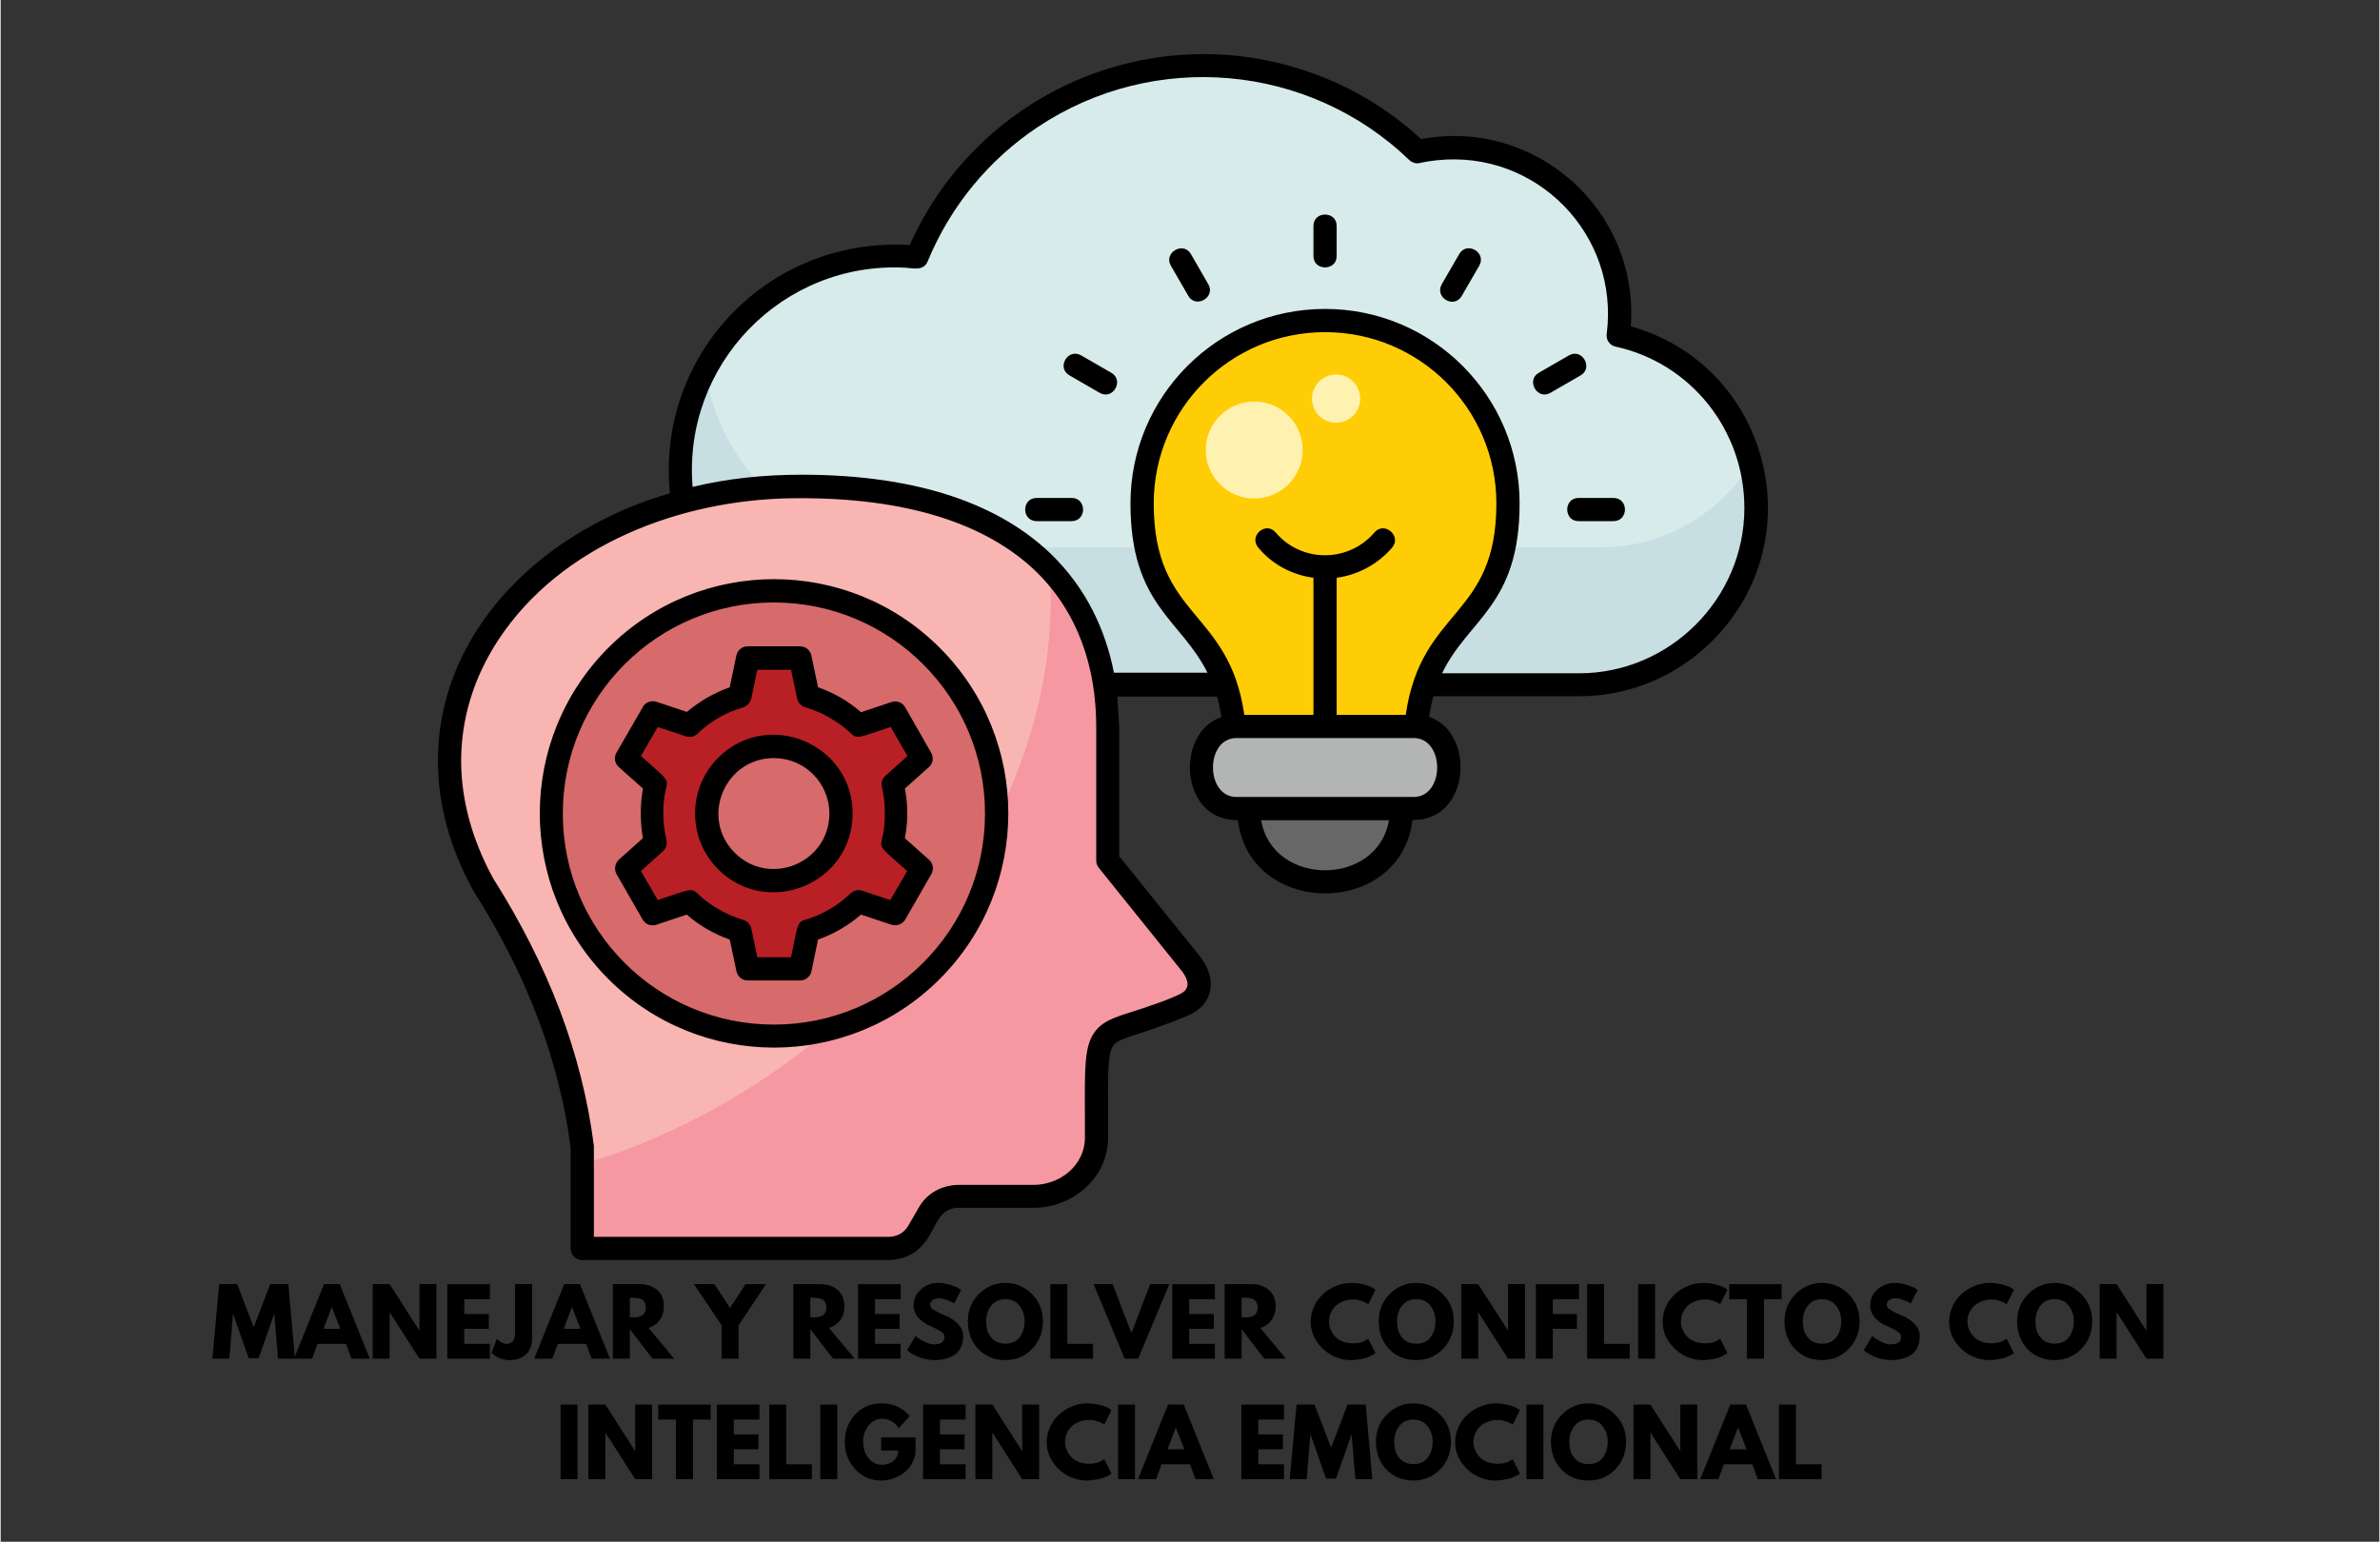 <svg xmlns="http://www.w3.org/2000/svg" xmlns:xlink="http://www.w3.org/1999/xlink" width="284" zoomAndPan="magnify" viewBox="0 0 212.88 138" height="184" preserveAspectRatio="xMidYMid meet" version="1.0"><rect x="0" y="0" width="212.88" height="138" fill="#333333" stroke="none"/><defs><g/><clipPath id="1333b60c91"><path d="M 39 4 L 159 4 L 159 112.809 L 39 112.809 Z M 39 4 " clip-rule="nonzero"/></clipPath></defs><path fill="#c7dee3" d="M 107.637 5.875 C 115.07 5.875 121.828 8.809 126.793 13.566 C 127.832 13.332 128.922 13.203 130.016 13.203 C 138.227 13.203 144.879 19.855 144.879 28.066 C 144.879 28.719 144.828 29.367 144.75 29.992 C 151.816 31.551 157.094 37.785 157.094 45.453 C 157.094 54.082 150 61.281 141.266 61.281 C 117.254 61.281 103.375 61.281 80.012 61.281 C 79.543 61.281 79.078 61.254 78.637 61.227 C 78.766 61.852 78.844 62.5 78.844 63.152 C 78.844 68.48 74.527 72.793 69.203 72.793 C 63.875 72.793 59.559 68.48 59.559 63.152 C 59.559 59.227 61.898 55.848 65.25 54.367 C 62.469 51.039 60.809 46.754 60.809 42.102 C 60.809 31.496 69.41 22.922 79.988 22.922 C 80.664 22.922 81.34 22.949 81.988 23.027 C 86.172 12.969 96.074 5.875 107.637 5.875 Z M 107.637 5.875 " fill-opacity="1" fill-rule="evenodd"/><path fill="#d7ebeb" d="M 107.637 5.875 C 115.07 5.875 121.828 8.809 126.793 13.566 C 127.832 13.332 128.922 13.203 130.016 13.203 C 138.227 13.203 144.879 19.855 144.879 28.066 C 144.879 28.719 144.828 29.367 144.75 29.992 C 150.57 31.289 155.172 35.734 156.625 41.531 C 153.82 45.973 148.883 48.988 143.215 48.988 C 119.203 48.988 105.324 48.988 81.961 48.988 C 72.035 48.988 64.496 42.492 63.016 33.137 C 66.238 27.055 72.633 22.871 80.012 22.871 C 80.688 22.871 81.363 22.895 82.012 22.973 C 86.172 12.969 96.074 5.875 107.637 5.875 Z M 107.637 5.875 " fill-opacity="1" fill-rule="evenodd"/><path fill="#f598a2" d="M 70.812 43.582 C 48.695 43.867 33.414 61.438 43.188 79.16 C 48.074 86.852 51.035 94.699 52.051 102.703 L 52.051 111.75 L 79.414 111.75 C 80.586 111.75 81.547 111.203 82.09 110.242 L 83.055 108.578 C 83.598 107.617 84.586 107.07 85.73 107.07 L 92.41 107.07 C 95.5 107.07 98.047 104.707 98.047 101.82 C 98.047 90.18 97.477 93.48 105.742 89.973 C 107.402 89.27 107.691 87.734 106.391 86.125 L 99.035 76.977 L 99.035 65.047 C 99.062 54.707 92.953 43.27 70.812 43.582 Z M 70.812 43.582 " fill-opacity="1" fill-rule="evenodd"/><path fill="#f9b5b2" d="M 70.812 43.582 C 48.695 43.867 33.414 61.438 43.188 79.16 C 48.074 86.852 51.035 94.699 52.051 102.703 L 52.051 104.211 C 75.438 97.301 93.969 75.289 93.969 53.82 C 93.969 52.836 93.918 51.871 93.84 50.91 C 89.629 46.469 82.43 43.402 70.812 43.582 Z M 70.812 43.582 " fill-opacity="1" fill-rule="evenodd"/><path fill="#d76a6a" d="M 69.203 52.887 C 58.207 52.887 49.293 61.801 49.293 72.793 C 49.293 83.785 58.207 92.727 69.203 92.727 C 80.195 92.727 89.133 83.812 89.133 72.793 C 89.133 61.801 80.219 52.887 69.203 52.887 Z M 69.203 52.887 " fill-opacity="1" fill-rule="evenodd"/><path fill="#b92025" d="M 66.137 62.32 C 64.418 62.812 62.887 63.723 61.641 64.918 L 58.312 63.828 L 55.973 67.883 L 58.574 70.195 C 58.156 71.91 58.156 73.703 58.574 75.391 L 55.973 77.703 L 58.312 81.758 L 61.641 80.668 C 62.887 81.863 64.418 82.773 66.137 83.266 L 66.836 86.672 C 68.395 86.672 69.957 86.672 71.516 86.672 L 72.215 83.266 C 73.93 82.773 75.465 81.863 76.711 80.668 L 80.039 81.758 L 82.379 77.703 L 79.777 75.391 C 80.195 73.703 80.195 71.91 79.777 70.195 L 82.379 67.883 L 80.039 63.828 L 76.711 64.918 C 75.465 63.723 73.93 62.812 72.215 62.32 L 71.516 58.891 C 69.957 58.891 68.395 58.891 66.836 58.891 Z M 69.203 66.816 C 65.875 66.816 63.199 69.492 63.199 72.82 C 63.199 76.145 65.875 78.82 69.203 78.82 C 72.527 78.82 75.203 76.121 75.203 72.82 C 75.203 69.52 72.527 66.816 69.203 66.816 Z M 69.203 66.816 " fill-opacity="1" fill-rule="evenodd"/><path fill="#ffcd05" d="M 118.527 28.691 C 109.484 28.691 102.156 36.02 102.156 45.062 C 102.156 57.02 110.496 54.652 110.496 67.516 L 126.559 67.516 C 126.559 54.551 134.898 56.992 134.898 45.062 C 134.898 36.02 127.57 28.691 118.527 28.691 Z M 118.527 28.691 " fill-opacity="1" fill-rule="evenodd"/><path fill="#b3b4b4" d="M 126.453 65.023 L 110.602 65.023 C 106.418 65.023 106.418 72.379 110.602 72.379 L 126.453 72.379 C 130.637 72.379 130.637 65.023 126.453 65.023 Z M 126.453 65.023 " fill-opacity="1" fill-rule="evenodd"/><path fill="#666766" d="M 111.668 72.379 C 111.742 81.109 125.285 81.109 125.363 72.379 Z M 111.668 72.379 " fill-opacity="1" fill-rule="evenodd"/><path fill="#fff2b0" d="M 112.188 35.941 C 109.797 35.941 107.848 37.891 107.848 40.281 C 107.848 42.672 109.797 44.621 112.188 44.621 C 114.578 44.621 116.527 42.672 116.527 40.281 C 116.527 37.863 114.578 35.941 112.188 35.941 Z M 112.188 35.941 " fill-opacity="1" fill-rule="evenodd"/><path fill="#fff2b0" d="M 119.516 33.523 C 118.32 33.523 117.359 34.488 117.359 35.684 C 117.359 36.879 118.32 37.84 119.516 37.84 C 120.711 37.84 121.672 36.879 121.672 35.684 C 121.672 34.488 120.711 33.523 119.516 33.523 Z M 119.516 33.523 " fill-opacity="1" fill-rule="evenodd"/><g clip-path="url(#1333b60c91)"><path fill="#000000" d="M 122.945 47.664 C 123.828 46.621 125.414 47.973 124.531 49.016 C 123.258 50.496 121.488 51.457 119.566 51.715 L 119.566 63.984 L 125.75 63.984 C 127.129 54.367 133.859 55.383 133.859 45.062 C 133.859 36.59 127 29.73 118.527 29.73 C 110.055 29.73 103.195 36.59 103.195 45.062 C 103.195 55.406 109.926 54.445 111.301 63.984 L 117.488 63.984 L 117.488 51.715 C 115.562 51.457 113.797 50.52 112.551 49.016 C 111.668 47.973 113.227 46.621 114.109 47.664 C 116.422 50.391 120.633 50.367 122.945 47.664 Z M 112.809 73.418 C 113.824 79.395 123.23 79.395 124.246 73.418 Z M 126.348 73.418 C 125.285 82.148 111.797 82.148 110.73 73.418 C 108.625 73.418 107.324 72.246 106.727 70.531 C 105.922 68.168 106.754 65.023 109.25 64.191 C 109.145 63.516 109.016 62.891 108.859 62.348 L 99.945 62.348 L 100.102 65.074 L 100.102 76.641 L 107.25 85.5 C 108.91 87.555 108.625 89.918 106.184 90.934 C 104.391 91.688 103.012 92.129 101.945 92.492 C 100.594 92.934 99.84 93.168 99.555 93.609 C 99.086 94.312 99.086 95.973 99.113 99.742 C 99.113 100.938 99.113 101.355 99.113 101.82 C 99.113 105.383 95.996 108.109 92.434 108.109 L 85.758 108.109 C 83.363 108.109 83.859 110.941 81.492 112.27 C 80.871 112.605 80.168 112.789 79.414 112.789 L 52.051 112.789 C 51.477 112.789 51.008 112.32 51.008 111.75 L 51.008 102.73 C 50.516 98.859 49.527 94.988 48.098 91.191 C 46.645 87.348 44.719 83.527 42.305 79.73 L 42.277 79.68 C 40.172 75.859 39.184 72.039 39.133 68.402 C 39.004 59.176 44.797 51.508 52.855 47.066 C 55.012 45.871 57.375 44.883 59.898 44.152 C 58.648 31.758 68.684 21.18 81.363 21.934 C 87.652 7.824 103.973 1.145 118.344 6.914 C 121.621 8.211 124.582 10.109 127.129 12.449 C 137.289 10.551 146.621 18.711 145.891 29.211 C 158.238 32.668 162.344 48.207 153.195 57.355 C 150.156 60.398 145.945 62.32 141.293 62.32 L 128.219 62.32 C 128.066 62.891 127.934 63.516 127.832 64.164 C 132.016 65.566 131.52 73.391 126.48 73.391 L 126.348 73.391 Z M 126.453 66.062 L 110.602 66.062 C 107.793 66.062 107.793 71.336 110.602 71.336 L 126.453 71.336 C 129.262 71.336 129.262 66.062 126.453 66.062 Z M 108.027 60.266 C 105.664 55.434 101.113 54.211 101.113 45.062 C 101.113 35.449 108.91 27.652 118.527 27.652 C 128.145 27.652 135.938 35.449 135.938 45.062 C 135.938 54.211 131.34 55.383 129 60.266 L 141.266 60.266 C 149.402 60.266 156.055 53.562 156.055 45.48 C 156.055 38.461 151.219 32.484 144.543 31.031 C 144.02 30.926 143.656 30.434 143.734 29.887 C 144.879 20.973 137.422 13.383 128.508 14.348 C 128.012 14.398 127.52 14.477 127.051 14.578 C 126.715 14.684 126.348 14.578 126.062 14.32 C 117.07 5.664 103.195 4.445 92.797 11.383 C 88.434 14.293 85.004 18.453 82.977 23.363 C 82.613 24.273 81.727 24.012 80.949 23.961 C 69.98 23.391 61.016 32.617 61.926 43.582 C 65.07 42.828 68.293 42.492 71.672 42.492 C 82.559 42.492 89.602 45.375 93.969 49.559 C 97.141 52.625 98.879 56.367 99.633 60.215 L 108.027 60.215 Z M 92.723 46.648 C 91.344 46.648 91.344 44.57 92.723 44.57 L 95.84 44.57 C 97.215 44.57 97.215 46.648 95.84 46.648 Z M 144.332 44.57 C 145.711 44.57 145.711 46.648 144.332 46.648 L 141.215 46.648 C 139.863 46.648 139.863 44.57 141.215 44.57 Z M 140.355 31.809 C 141.527 31.133 142.566 32.926 141.398 33.602 L 138.695 35.164 C 137.523 35.84 136.484 34.043 137.656 33.367 Z M 130.535 22.738 C 131.211 21.57 133.004 22.586 132.328 23.781 L 130.766 26.48 C 130.09 27.676 128.297 26.637 128.973 25.441 Z M 117.488 20.219 C 117.488 18.867 119.566 18.867 119.566 20.219 L 119.566 22.922 C 119.566 24.273 117.488 24.273 117.488 22.922 Z M 104.727 23.781 C 104.051 22.609 105.844 21.57 106.52 22.738 L 108.078 25.441 C 108.754 26.613 106.961 27.652 106.285 26.48 Z M 95.656 33.602 C 94.461 32.926 95.5 31.133 96.695 31.809 L 99.398 33.367 C 100.57 34.043 99.555 35.84 98.359 35.164 Z M 66.395 63.332 C 64.887 63.773 63.484 64.582 62.367 65.672 C 62.082 65.934 61.691 66.035 61.328 65.906 L 58.805 65.074 L 57.301 67.672 C 60.809 70.793 59.301 69.102 59.301 72.82 C 59.301 73.598 59.402 74.402 59.586 75.184 C 59.664 75.574 59.535 75.965 59.273 76.199 L 57.301 77.965 L 58.805 80.562 C 63.277 79.082 61.043 79.523 64.266 81.395 C 64.938 81.785 65.668 82.098 66.445 82.332 C 66.812 82.434 67.098 82.746 67.176 83.109 L 67.719 85.684 L 70.734 85.684 C 71.695 81.082 70.969 83.238 74.164 81.395 C 74.867 81.004 75.492 80.512 76.062 79.965 C 76.348 79.707 76.738 79.602 77.102 79.73 L 79.621 80.562 L 81.129 77.965 C 77.621 74.848 79.129 76.562 79.129 72.82 C 79.129 72.012 79.051 71.234 78.867 70.453 C 78.766 70.062 78.895 69.699 79.18 69.441 L 81.156 67.672 L 79.648 65.074 C 75.18 66.555 77.414 66.09 74.191 64.242 C 73.516 63.852 72.789 63.543 72.008 63.309 C 71.645 63.203 71.359 62.891 71.281 62.527 L 70.734 59.953 L 67.719 59.953 L 67.176 62.527 C 67.07 62.945 66.758 63.23 66.395 63.332 Z M 63.223 62.449 C 63.875 62.086 64.551 61.773 65.25 61.516 L 65.824 58.758 C 65.902 58.238 66.316 57.852 66.863 57.852 L 71.539 57.852 C 72.035 57.852 72.449 58.188 72.555 58.68 L 73.152 61.516 C 74.555 62.008 75.879 62.762 76.996 63.75 L 79.727 62.84 C 80.195 62.684 80.688 62.867 80.949 63.309 L 83.234 67.309 C 83.52 67.727 83.469 68.324 83.078 68.66 L 80.922 70.582 C 81.207 72.066 81.207 73.547 80.922 75.027 L 83.078 76.949 C 83.441 77.262 83.547 77.809 83.285 78.25 L 81 82.227 C 80.766 82.695 80.246 82.93 79.727 82.773 L 76.996 81.863 C 75.855 82.852 74.555 83.605 73.152 84.098 L 72.578 86.852 C 72.504 87.371 72.086 87.762 71.539 87.762 L 66.863 87.762 C 66.367 87.762 65.953 87.426 65.848 86.93 L 65.25 84.098 C 63.848 83.605 62.523 82.852 61.406 81.863 L 58.676 82.773 C 58.207 82.93 57.715 82.746 57.453 82.305 L 55.168 78.328 C 54.883 77.914 54.934 77.316 55.324 76.949 L 57.48 75.027 C 57.223 73.574 57.223 72.039 57.48 70.582 L 55.324 68.66 C 54.961 68.348 54.855 67.805 55.117 67.363 L 57.43 63.359 C 57.637 62.891 58.184 62.656 58.676 62.812 L 61.406 63.723 C 61.977 63.254 62.574 62.84 63.223 62.449 Z M 69.203 67.855 C 64.785 67.855 62.574 73.207 65.691 76.328 C 68.812 79.445 74.164 77.238 74.164 72.82 C 74.164 70.062 71.93 67.855 69.203 67.855 Z M 64.211 67.828 C 68.629 63.41 76.246 66.555 76.246 72.82 C 76.246 79.082 68.656 82.227 64.211 77.809 C 61.457 75.055 61.457 70.582 64.211 67.828 Z M 69.203 53.926 C 58.781 53.926 50.309 62.371 50.309 72.82 C 50.309 83.266 58.754 91.711 69.203 91.711 C 79.621 91.711 88.094 83.266 88.094 72.82 C 88.094 62.371 79.621 53.926 69.203 53.926 Z M 54.387 57.98 C 62.574 49.793 75.855 49.793 84.039 57.98 C 92.227 66.164 92.227 79.445 84.039 87.633 C 75.855 95.816 62.574 95.816 54.387 87.633 C 46.203 79.445 46.203 66.164 54.387 57.98 Z M 70.84 44.598 C 60.809 44.727 50.125 48.781 44.539 57.277 C 42.355 60.605 41.16 64.371 41.211 68.375 C 41.266 71.676 42.172 75.133 44.07 78.613 C 46.539 82.512 48.539 86.461 50.047 90.438 C 51.555 94.441 52.57 98.469 53.09 102.574 C 53.09 102.629 53.09 102.652 53.09 102.703 L 53.09 110.711 L 79.414 110.711 C 80.168 110.711 80.816 110.398 81.207 109.746 L 82.168 108.086 C 82.898 106.785 84.273 106.059 85.758 106.059 L 92.434 106.059 C 94.879 106.059 97.035 104.238 97.035 101.848 L 97.035 99.77 C 97.008 95.586 97.008 93.738 97.812 92.52 C 98.516 91.453 99.504 91.113 101.324 90.543 C 101.582 90.465 105.246 89.297 105.871 88.777 C 106.547 88.23 106.105 87.398 105.637 86.828 L 98.281 77.68 C 98.125 77.496 98.047 77.262 98.047 77.027 L 98.047 65.047 C 98.047 59.902 96.516 54.859 92.566 51.066 C 88.277 46.988 81.262 44.465 70.84 44.598 Z M 70.84 44.598 " fill-opacity="1" fill-rule="nonzero"/></g><g fill="#000000" fill-opacity="1"><g transform="translate(18.822, 121.615)"><g><path d="M 6 0 L 5.672 -3.953 L 5.641 -3.953 L 4.266 -0.047 L 3.375 -0.047 L 2 -3.953 L 1.969 -3.953 L 1.641 0 L 0.125 0 L 0.734 -6.672 L 2.344 -6.672 L 3.828 -2.812 L 5.297 -6.672 L 6.922 -6.672 L 7.516 0 Z M 6 0 "/></g></g></g><g fill="#000000" fill-opacity="1"><g transform="translate(26.471, 121.615)"><g><path d="M 3.875 -6.672 L 6.562 0 L 4.922 0 L 4.438 -1.328 L 1.891 -1.328 L 1.406 0 L -0.219 0 L 2.469 -6.672 Z M 3.922 -2.672 L 3.172 -4.609 L 3.156 -4.609 L 2.422 -2.672 Z M 3.922 -2.672 "/></g></g></g><g fill="#000000" fill-opacity="1"><g transform="translate(32.809, 121.615)"><g><path d="M 2 -4.141 L 2 0 L 0.484 0 L 0.484 -6.672 L 2 -6.672 L 4.656 -2.531 L 4.672 -2.531 L 4.672 -6.672 L 6.188 -6.672 L 6.188 0 L 4.672 0 L 2.016 -4.141 Z M 2 -4.141 "/></g></g></g><g fill="#000000" fill-opacity="1"><g transform="translate(39.487, 121.615)"><g><path d="M 4.297 -6.672 L 4.297 -5.328 L 2 -5.328 L 2 -4 L 4.203 -4 L 4.203 -2.672 L 2 -2.672 L 2 -1.328 L 4.297 -1.328 L 4.297 0 L 0.484 0 L 0.484 -6.672 Z M 4.297 -6.672 "/></g></g></g><g fill="#000000" fill-opacity="1"><g transform="translate(44.176, 121.615)"><g><path d="M 3.391 -6.672 L 3.391 -1.875 C 3.391 -1.227 3.207 -0.734 2.844 -0.391 C 2.488 -0.047 1.977 0.125 1.312 0.125 C 1.133 0.125 0.957 0.098 0.781 0.047 C 0.613 0.004 0.469 -0.039 0.344 -0.094 C 0.227 -0.156 0.125 -0.219 0.031 -0.281 C -0.062 -0.352 -0.129 -0.41 -0.172 -0.453 L -0.25 -0.516 L 0.234 -1.781 C 0.547 -1.477 0.832 -1.328 1.094 -1.328 C 1.332 -1.328 1.52 -1.406 1.656 -1.562 C 1.789 -1.719 1.859 -1.953 1.859 -2.266 L 1.859 -6.672 Z M 3.391 -6.672 "/></g></g></g><g fill="#000000" fill-opacity="1"><g transform="translate(47.968, 121.615)"><g><path d="M 3.875 -6.672 L 6.562 0 L 4.922 0 L 4.438 -1.328 L 1.891 -1.328 L 1.406 0 L -0.219 0 L 2.469 -6.672 Z M 3.922 -2.672 L 3.172 -4.609 L 3.156 -4.609 L 2.422 -2.672 Z M 3.922 -2.672 "/></g></g></g><g fill="#000000" fill-opacity="1"><g transform="translate(54.307, 121.615)"><g><path d="M 0.484 -6.672 L 2.875 -6.672 C 3.508 -6.672 4.031 -6.5 4.438 -6.156 C 4.844 -5.812 5.047 -5.32 5.047 -4.688 C 5.047 -4.195 4.922 -3.785 4.672 -3.453 C 4.43 -3.117 4.098 -2.883 3.672 -2.75 L 5.969 0 L 4.031 0 L 2 -2.641 L 2 0 L 0.484 0 Z M 2 -3.703 L 2.188 -3.703 C 2.32 -3.703 2.438 -3.703 2.531 -3.703 C 2.633 -3.711 2.742 -3.734 2.859 -3.766 C 2.984 -3.805 3.082 -3.852 3.156 -3.906 C 3.238 -3.969 3.305 -4.055 3.359 -4.172 C 3.41 -4.285 3.438 -4.422 3.438 -4.578 C 3.438 -4.742 3.41 -4.879 3.359 -4.984 C 3.305 -5.098 3.238 -5.188 3.156 -5.25 C 3.082 -5.312 2.984 -5.359 2.859 -5.391 C 2.742 -5.422 2.633 -5.438 2.531 -5.438 C 2.438 -5.445 2.32 -5.453 2.188 -5.453 L 2 -5.453 Z M 2 -3.703 "/></g></g></g><g fill="#000000" fill-opacity="1"><g transform="translate(60.096, 121.615)"><g/></g></g><g fill="#000000" fill-opacity="1"><g transform="translate(62.303, 121.615)"><g><path d="M -0.25 -6.672 L 1.578 -6.672 L 2.969 -4.531 L 4.359 -6.672 L 6.188 -6.672 L 3.734 -2.984 L 3.734 0 L 2.219 0 L 2.219 -2.984 Z M -0.25 -6.672 "/></g></g></g><g fill="#000000" fill-opacity="1"><g transform="translate(68.253, 121.615)"><g/></g></g><g fill="#000000" fill-opacity="1"><g transform="translate(70.46, 121.615)"><g><path d="M 0.484 -6.672 L 2.875 -6.672 C 3.508 -6.672 4.031 -6.5 4.438 -6.156 C 4.844 -5.812 5.047 -5.32 5.047 -4.688 C 5.047 -4.195 4.922 -3.785 4.672 -3.453 C 4.43 -3.117 4.098 -2.883 3.672 -2.75 L 5.969 0 L 4.031 0 L 2 -2.641 L 2 0 L 0.484 0 Z M 2 -3.703 L 2.188 -3.703 C 2.32 -3.703 2.438 -3.703 2.531 -3.703 C 2.633 -3.711 2.742 -3.734 2.859 -3.766 C 2.984 -3.805 3.082 -3.852 3.156 -3.906 C 3.238 -3.969 3.305 -4.055 3.359 -4.172 C 3.41 -4.285 3.438 -4.422 3.438 -4.578 C 3.438 -4.742 3.41 -4.879 3.359 -4.984 C 3.305 -5.098 3.238 -5.188 3.156 -5.25 C 3.082 -5.312 2.984 -5.359 2.859 -5.391 C 2.742 -5.422 2.633 -5.438 2.531 -5.438 C 2.438 -5.445 2.32 -5.453 2.188 -5.453 L 2 -5.453 Z M 2 -3.703 "/></g></g></g><g fill="#000000" fill-opacity="1"><g transform="translate(76.249, 121.615)"><g><path d="M 4.297 -6.672 L 4.297 -5.328 L 2 -5.328 L 2 -4 L 4.203 -4 L 4.203 -2.672 L 2 -2.672 L 2 -1.328 L 4.297 -1.328 L 4.297 0 L 0.484 0 L 0.484 -6.672 Z M 4.297 -6.672 "/></g></g></g><g fill="#000000" fill-opacity="1"><g transform="translate(80.938, 121.615)"><g><path d="M 2.938 -6.781 C 3.301 -6.781 3.656 -6.727 4 -6.625 C 4.344 -6.52 4.598 -6.414 4.766 -6.312 L 5.016 -6.156 L 4.391 -4.938 C 4.348 -4.977 4.281 -5.02 4.188 -5.062 C 4.102 -5.113 3.941 -5.18 3.703 -5.266 C 3.473 -5.359 3.254 -5.406 3.047 -5.406 C 2.797 -5.406 2.598 -5.348 2.453 -5.234 C 2.316 -5.129 2.25 -4.988 2.25 -4.812 C 2.25 -4.719 2.281 -4.629 2.344 -4.547 C 2.414 -4.473 2.531 -4.391 2.688 -4.297 C 2.844 -4.211 2.977 -4.141 3.094 -4.078 C 3.207 -4.023 3.391 -3.945 3.641 -3.844 C 4.078 -3.664 4.445 -3.414 4.75 -3.094 C 5.051 -2.781 5.203 -2.426 5.203 -2.031 C 5.203 -1.645 5.133 -1.305 5 -1.016 C 4.863 -0.734 4.676 -0.508 4.438 -0.344 C 4.195 -0.188 3.93 -0.07 3.641 0 C 3.348 0.082 3.031 0.125 2.688 0.125 C 2.395 0.125 2.109 0.094 1.828 0.031 C 1.547 -0.031 1.312 -0.102 1.125 -0.188 C 0.938 -0.281 0.766 -0.367 0.609 -0.453 C 0.461 -0.535 0.359 -0.609 0.297 -0.672 L 0.188 -0.766 L 0.938 -2.031 C 1.008 -1.977 1.098 -1.91 1.203 -1.828 C 1.316 -1.742 1.52 -1.629 1.812 -1.484 C 2.102 -1.348 2.359 -1.281 2.578 -1.281 C 3.211 -1.281 3.531 -1.5 3.531 -1.938 C 3.531 -2.031 3.508 -2.113 3.469 -2.188 C 3.426 -2.27 3.344 -2.348 3.219 -2.422 C 3.102 -2.504 3 -2.566 2.906 -2.609 C 2.82 -2.66 2.68 -2.734 2.484 -2.828 C 2.285 -2.922 2.133 -2.988 2.031 -3.031 C 1.633 -3.238 1.32 -3.488 1.094 -3.781 C 0.875 -4.082 0.766 -4.406 0.766 -4.75 C 0.766 -5.344 0.984 -5.828 1.422 -6.203 C 1.867 -6.586 2.375 -6.781 2.938 -6.781 Z M 2.938 -6.781 "/></g></g></g><g fill="#000000" fill-opacity="1"><g transform="translate(86.371, 121.615)"><g><path d="M 0.188 -3.344 C 0.188 -4.301 0.516 -5.113 1.172 -5.781 C 1.828 -6.445 2.617 -6.781 3.547 -6.781 C 4.473 -6.781 5.266 -6.445 5.922 -5.781 C 6.578 -5.125 6.906 -4.312 6.906 -3.344 C 6.906 -2.363 6.582 -1.539 5.938 -0.875 C 5.289 -0.207 4.492 0.125 3.547 0.125 C 2.566 0.125 1.758 -0.203 1.125 -0.859 C 0.5 -1.523 0.188 -2.352 0.188 -3.344 Z M 1.828 -3.344 C 1.828 -2.988 1.879 -2.664 1.984 -2.375 C 2.098 -2.094 2.285 -1.848 2.547 -1.641 C 2.816 -1.441 3.148 -1.344 3.547 -1.344 C 4.109 -1.344 4.535 -1.535 4.828 -1.922 C 5.117 -2.316 5.266 -2.789 5.266 -3.344 C 5.266 -3.883 5.113 -4.348 4.812 -4.734 C 4.52 -5.129 4.098 -5.328 3.547 -5.328 C 2.992 -5.328 2.566 -5.129 2.266 -4.734 C 1.973 -4.348 1.828 -3.883 1.828 -3.344 Z M 1.828 -3.344 "/></g></g></g><g fill="#000000" fill-opacity="1"><g transform="translate(93.462, 121.615)"><g><path d="M 2 -6.672 L 2 -1.328 L 4.297 -1.328 L 4.297 0 L 0.484 0 L 0.484 -6.672 Z M 2 -6.672 "/></g></g></g><g fill="#000000" fill-opacity="1"><g transform="translate(98.03, 121.615)"><g><path d="M 2.562 0 L -0.219 -6.672 L 1.484 -6.672 L 3.172 -2.281 L 4.844 -6.672 L 6.562 -6.672 L 3.766 0 Z M 2.562 0 "/></g></g></g><g fill="#000000" fill-opacity="1"><g transform="translate(104.368, 121.615)"><g><path d="M 4.297 -6.672 L 4.297 -5.328 L 2 -5.328 L 2 -4 L 4.203 -4 L 4.203 -2.672 L 2 -2.672 L 2 -1.328 L 4.297 -1.328 L 4.297 0 L 0.484 0 L 0.484 -6.672 Z M 4.297 -6.672 "/></g></g></g><g fill="#000000" fill-opacity="1"><g transform="translate(109.057, 121.615)"><g><path d="M 0.484 -6.672 L 2.875 -6.672 C 3.508 -6.672 4.031 -6.5 4.438 -6.156 C 4.844 -5.812 5.047 -5.32 5.047 -4.688 C 5.047 -4.195 4.922 -3.785 4.672 -3.453 C 4.43 -3.117 4.098 -2.883 3.672 -2.75 L 5.969 0 L 4.031 0 L 2 -2.641 L 2 0 L 0.484 0 Z M 2 -3.703 L 2.188 -3.703 C 2.32 -3.703 2.438 -3.703 2.531 -3.703 C 2.633 -3.711 2.742 -3.734 2.859 -3.766 C 2.984 -3.805 3.082 -3.852 3.156 -3.906 C 3.238 -3.969 3.305 -4.055 3.359 -4.172 C 3.41 -4.285 3.438 -4.422 3.438 -4.578 C 3.438 -4.742 3.41 -4.879 3.359 -4.984 C 3.305 -5.098 3.238 -5.188 3.156 -5.25 C 3.082 -5.312 2.984 -5.359 2.859 -5.391 C 2.742 -5.422 2.633 -5.438 2.531 -5.438 C 2.438 -5.445 2.32 -5.453 2.188 -5.453 L 2 -5.453 Z M 2 -3.703 "/></g></g></g><g fill="#000000" fill-opacity="1"><g transform="translate(114.846, 121.615)"><g/></g></g><g fill="#000000" fill-opacity="1"><g transform="translate(117.053, 121.615)"><g><path d="M 4.031 -1.375 C 4.258 -1.375 4.484 -1.406 4.703 -1.469 C 4.922 -1.539 5.082 -1.613 5.188 -1.688 L 5.344 -1.781 L 5.984 -0.5 C 5.961 -0.477 5.93 -0.453 5.891 -0.422 C 5.859 -0.398 5.77 -0.352 5.625 -0.281 C 5.488 -0.207 5.344 -0.145 5.188 -0.094 C 5.031 -0.039 4.828 0.004 4.578 0.047 C 4.328 0.098 4.066 0.125 3.797 0.125 C 3.18 0.125 2.594 -0.023 2.031 -0.328 C 1.477 -0.641 1.031 -1.062 0.688 -1.594 C 0.352 -2.125 0.188 -2.695 0.188 -3.312 C 0.188 -3.781 0.285 -4.227 0.484 -4.656 C 0.68 -5.094 0.945 -5.461 1.281 -5.766 C 1.613 -6.078 2 -6.32 2.438 -6.5 C 2.883 -6.688 3.336 -6.781 3.797 -6.781 C 4.223 -6.781 4.617 -6.727 4.984 -6.625 C 5.348 -6.531 5.609 -6.43 5.766 -6.328 L 5.984 -6.172 L 5.344 -4.875 C 5.301 -4.906 5.242 -4.941 5.172 -4.984 C 5.098 -5.035 4.945 -5.098 4.719 -5.172 C 4.488 -5.254 4.258 -5.297 4.031 -5.297 C 3.664 -5.297 3.336 -5.234 3.047 -5.109 C 2.754 -4.992 2.52 -4.836 2.344 -4.641 C 2.176 -4.453 2.047 -4.242 1.953 -4.016 C 1.867 -3.797 1.828 -3.57 1.828 -3.344 C 1.828 -2.832 2.016 -2.375 2.391 -1.969 C 2.773 -1.57 3.32 -1.375 4.031 -1.375 Z M 4.031 -1.375 "/></g></g></g><g fill="#000000" fill-opacity="1"><g transform="translate(123.141, 121.615)"><g><path d="M 0.188 -3.344 C 0.188 -4.301 0.516 -5.113 1.172 -5.781 C 1.828 -6.445 2.617 -6.781 3.547 -6.781 C 4.473 -6.781 5.266 -6.445 5.922 -5.781 C 6.578 -5.125 6.906 -4.312 6.906 -3.344 C 6.906 -2.363 6.582 -1.539 5.938 -0.875 C 5.289 -0.207 4.492 0.125 3.547 0.125 C 2.566 0.125 1.758 -0.203 1.125 -0.859 C 0.5 -1.523 0.188 -2.352 0.188 -3.344 Z M 1.828 -3.344 C 1.828 -2.988 1.879 -2.664 1.984 -2.375 C 2.098 -2.094 2.285 -1.848 2.547 -1.641 C 2.816 -1.441 3.148 -1.344 3.547 -1.344 C 4.109 -1.344 4.535 -1.535 4.828 -1.922 C 5.117 -2.316 5.266 -2.789 5.266 -3.344 C 5.266 -3.883 5.113 -4.348 4.812 -4.734 C 4.52 -5.129 4.098 -5.328 3.547 -5.328 C 2.992 -5.328 2.566 -5.129 2.266 -4.734 C 1.973 -4.348 1.828 -3.883 1.828 -3.344 Z M 1.828 -3.344 "/></g></g></g><g fill="#000000" fill-opacity="1"><g transform="translate(130.232, 121.615)"><g><path d="M 2 -4.141 L 2 0 L 0.484 0 L 0.484 -6.672 L 2 -6.672 L 4.656 -2.531 L 4.672 -2.531 L 4.672 -6.672 L 6.188 -6.672 L 6.188 0 L 4.672 0 L 2.016 -4.141 Z M 2 -4.141 "/></g></g></g><g fill="#000000" fill-opacity="1"><g transform="translate(136.91, 121.615)"><g><path d="M 4.344 -6.672 L 4.344 -5.328 L 2 -5.328 L 2 -4 L 4.156 -4 L 4.156 -2.672 L 2 -2.672 L 2 0 L 0.484 0 L 0.484 -6.672 Z M 4.344 -6.672 "/></g></g></g><g fill="#000000" fill-opacity="1"><g transform="translate(141.494, 121.615)"><g><path d="M 2 -6.672 L 2 -1.328 L 4.297 -1.328 L 4.297 0 L 0.484 0 L 0.484 -6.672 Z M 2 -6.672 "/></g></g></g><g fill="#000000" fill-opacity="1"><g transform="translate(146.062, 121.615)"><g><path d="M 2 -6.672 L 2 0 L 0.484 0 L 0.484 -6.672 Z M 2 -6.672 "/></g></g></g><g fill="#000000" fill-opacity="1"><g transform="translate(148.552, 121.615)"><g><path d="M 4.031 -1.375 C 4.258 -1.375 4.484 -1.406 4.703 -1.469 C 4.922 -1.539 5.082 -1.613 5.188 -1.688 L 5.344 -1.781 L 5.984 -0.5 C 5.961 -0.477 5.93 -0.453 5.891 -0.422 C 5.859 -0.398 5.77 -0.352 5.625 -0.281 C 5.488 -0.207 5.344 -0.145 5.188 -0.094 C 5.031 -0.039 4.828 0.004 4.578 0.047 C 4.328 0.098 4.066 0.125 3.797 0.125 C 3.18 0.125 2.594 -0.023 2.031 -0.328 C 1.477 -0.641 1.031 -1.062 0.688 -1.594 C 0.352 -2.125 0.188 -2.695 0.188 -3.312 C 0.188 -3.781 0.285 -4.227 0.484 -4.656 C 0.68 -5.094 0.945 -5.461 1.281 -5.766 C 1.613 -6.078 2 -6.32 2.438 -6.5 C 2.883 -6.688 3.336 -6.781 3.797 -6.781 C 4.223 -6.781 4.617 -6.727 4.984 -6.625 C 5.348 -6.531 5.609 -6.43 5.766 -6.328 L 5.984 -6.172 L 5.344 -4.875 C 5.301 -4.906 5.242 -4.941 5.172 -4.984 C 5.098 -5.035 4.945 -5.098 4.719 -5.172 C 4.488 -5.254 4.258 -5.297 4.031 -5.297 C 3.664 -5.297 3.336 -5.234 3.047 -5.109 C 2.754 -4.992 2.52 -4.836 2.344 -4.641 C 2.176 -4.453 2.047 -4.242 1.953 -4.016 C 1.867 -3.797 1.828 -3.57 1.828 -3.344 C 1.828 -2.832 2.016 -2.375 2.391 -1.969 C 2.773 -1.57 3.32 -1.375 4.031 -1.375 Z M 4.031 -1.375 "/></g></g></g><g fill="#000000" fill-opacity="1"><g transform="translate(154.64, 121.615)"><g><path d="M 0.062 -5.328 L 0.062 -6.672 L 4.75 -6.672 L 4.75 -5.328 L 3.172 -5.328 L 3.172 0 L 1.641 0 L 1.641 -5.328 Z M 0.062 -5.328 "/></g></g></g><g fill="#000000" fill-opacity="1"><g transform="translate(159.458, 121.615)"><g><path d="M 0.188 -3.344 C 0.188 -4.301 0.516 -5.113 1.172 -5.781 C 1.828 -6.445 2.617 -6.781 3.547 -6.781 C 4.473 -6.781 5.266 -6.445 5.922 -5.781 C 6.578 -5.125 6.906 -4.312 6.906 -3.344 C 6.906 -2.363 6.582 -1.539 5.938 -0.875 C 5.289 -0.207 4.492 0.125 3.547 0.125 C 2.566 0.125 1.758 -0.203 1.125 -0.859 C 0.5 -1.523 0.188 -2.352 0.188 -3.344 Z M 1.828 -3.344 C 1.828 -2.988 1.879 -2.664 1.984 -2.375 C 2.098 -2.094 2.285 -1.848 2.547 -1.641 C 2.816 -1.441 3.148 -1.344 3.547 -1.344 C 4.109 -1.344 4.535 -1.535 4.828 -1.922 C 5.117 -2.316 5.266 -2.789 5.266 -3.344 C 5.266 -3.883 5.113 -4.348 4.812 -4.734 C 4.52 -5.129 4.098 -5.328 3.547 -5.328 C 2.992 -5.328 2.566 -5.129 2.266 -4.734 C 1.973 -4.348 1.828 -3.883 1.828 -3.344 Z M 1.828 -3.344 "/></g></g></g><g fill="#000000" fill-opacity="1"><g transform="translate(166.549, 121.615)"><g><path d="M 2.938 -6.781 C 3.301 -6.781 3.656 -6.727 4 -6.625 C 4.344 -6.52 4.598 -6.414 4.766 -6.312 L 5.016 -6.156 L 4.391 -4.938 C 4.348 -4.977 4.281 -5.02 4.188 -5.062 C 4.102 -5.113 3.941 -5.18 3.703 -5.266 C 3.473 -5.359 3.254 -5.406 3.047 -5.406 C 2.797 -5.406 2.598 -5.348 2.453 -5.234 C 2.316 -5.129 2.25 -4.988 2.25 -4.812 C 2.25 -4.719 2.281 -4.629 2.344 -4.547 C 2.414 -4.473 2.531 -4.391 2.688 -4.297 C 2.844 -4.211 2.977 -4.141 3.094 -4.078 C 3.207 -4.023 3.391 -3.945 3.641 -3.844 C 4.078 -3.664 4.445 -3.414 4.75 -3.094 C 5.051 -2.781 5.203 -2.426 5.203 -2.031 C 5.203 -1.645 5.133 -1.305 5 -1.016 C 4.863 -0.734 4.676 -0.508 4.438 -0.344 C 4.195 -0.188 3.93 -0.07 3.641 0 C 3.348 0.082 3.031 0.125 2.688 0.125 C 2.395 0.125 2.109 0.094 1.828 0.031 C 1.547 -0.031 1.312 -0.102 1.125 -0.188 C 0.938 -0.281 0.766 -0.367 0.609 -0.453 C 0.461 -0.535 0.359 -0.609 0.297 -0.672 L 0.188 -0.766 L 0.938 -2.031 C 1.008 -1.977 1.098 -1.91 1.203 -1.828 C 1.316 -1.742 1.52 -1.629 1.812 -1.484 C 2.102 -1.348 2.359 -1.281 2.578 -1.281 C 3.211 -1.281 3.531 -1.5 3.531 -1.938 C 3.531 -2.031 3.508 -2.113 3.469 -2.188 C 3.426 -2.27 3.344 -2.348 3.219 -2.422 C 3.102 -2.504 3 -2.566 2.906 -2.609 C 2.82 -2.66 2.68 -2.734 2.484 -2.828 C 2.285 -2.922 2.133 -2.988 2.031 -3.031 C 1.633 -3.238 1.32 -3.488 1.094 -3.781 C 0.875 -4.082 0.766 -4.406 0.766 -4.75 C 0.766 -5.344 0.984 -5.828 1.422 -6.203 C 1.867 -6.586 2.375 -6.781 2.938 -6.781 Z M 2.938 -6.781 "/></g></g></g><g fill="#000000" fill-opacity="1"><g transform="translate(171.982, 121.615)"><g/></g></g><g fill="#000000" fill-opacity="1"><g transform="translate(174.189, 121.615)"><g><path d="M 4.031 -1.375 C 4.258 -1.375 4.484 -1.406 4.703 -1.469 C 4.922 -1.539 5.082 -1.613 5.188 -1.688 L 5.344 -1.781 L 5.984 -0.5 C 5.961 -0.477 5.93 -0.453 5.891 -0.422 C 5.859 -0.398 5.77 -0.352 5.625 -0.281 C 5.488 -0.207 5.344 -0.145 5.188 -0.094 C 5.031 -0.039 4.828 0.004 4.578 0.047 C 4.328 0.098 4.066 0.125 3.797 0.125 C 3.18 0.125 2.594 -0.023 2.031 -0.328 C 1.477 -0.641 1.031 -1.062 0.688 -1.594 C 0.352 -2.125 0.188 -2.695 0.188 -3.312 C 0.188 -3.781 0.285 -4.227 0.484 -4.656 C 0.68 -5.094 0.945 -5.461 1.281 -5.766 C 1.613 -6.078 2 -6.32 2.438 -6.5 C 2.883 -6.688 3.336 -6.781 3.797 -6.781 C 4.223 -6.781 4.617 -6.727 4.984 -6.625 C 5.348 -6.531 5.609 -6.43 5.766 -6.328 L 5.984 -6.172 L 5.344 -4.875 C 5.301 -4.906 5.242 -4.941 5.172 -4.984 C 5.098 -5.035 4.945 -5.098 4.719 -5.172 C 4.488 -5.254 4.258 -5.297 4.031 -5.297 C 3.664 -5.297 3.336 -5.234 3.047 -5.109 C 2.754 -4.992 2.52 -4.836 2.344 -4.641 C 2.176 -4.453 2.047 -4.242 1.953 -4.016 C 1.867 -3.797 1.828 -3.57 1.828 -3.344 C 1.828 -2.832 2.016 -2.375 2.391 -1.969 C 2.773 -1.57 3.32 -1.375 4.031 -1.375 Z M 4.031 -1.375 "/></g></g></g><g fill="#000000" fill-opacity="1"><g transform="translate(180.277, 121.615)"><g><path d="M 0.188 -3.344 C 0.188 -4.301 0.516 -5.113 1.172 -5.781 C 1.828 -6.445 2.617 -6.781 3.547 -6.781 C 4.473 -6.781 5.266 -6.445 5.922 -5.781 C 6.578 -5.125 6.906 -4.312 6.906 -3.344 C 6.906 -2.363 6.582 -1.539 5.938 -0.875 C 5.289 -0.207 4.492 0.125 3.547 0.125 C 2.566 0.125 1.758 -0.203 1.125 -0.859 C 0.5 -1.523 0.188 -2.352 0.188 -3.344 Z M 1.828 -3.344 C 1.828 -2.988 1.879 -2.664 1.984 -2.375 C 2.098 -2.094 2.285 -1.848 2.547 -1.641 C 2.816 -1.441 3.148 -1.344 3.547 -1.344 C 4.109 -1.344 4.535 -1.535 4.828 -1.922 C 5.117 -2.316 5.266 -2.789 5.266 -3.344 C 5.266 -3.883 5.113 -4.348 4.812 -4.734 C 4.52 -5.129 4.098 -5.328 3.547 -5.328 C 2.992 -5.328 2.566 -5.129 2.266 -4.734 C 1.973 -4.348 1.828 -3.883 1.828 -3.344 Z M 1.828 -3.344 "/></g></g></g><g fill="#000000" fill-opacity="1"><g transform="translate(187.367, 121.615)"><g><path d="M 2 -4.141 L 2 0 L 0.484 0 L 0.484 -6.672 L 2 -6.672 L 4.656 -2.531 L 4.672 -2.531 L 4.672 -6.672 L 6.188 -6.672 L 6.188 0 L 4.672 0 L 2.016 -4.141 Z M 2 -4.141 "/></g></g></g><g fill="#000000" fill-opacity="1"><g transform="translate(49.625, 132.395)"><g><path d="M 2 -6.672 L 2 0 L 0.484 0 L 0.484 -6.672 Z M 2 -6.672 "/></g></g></g><g fill="#000000" fill-opacity="1"><g transform="translate(52.115, 132.395)"><g><path d="M 2 -4.141 L 2 0 L 0.484 0 L 0.484 -6.672 L 2 -6.672 L 4.656 -2.531 L 4.672 -2.531 L 4.672 -6.672 L 6.188 -6.672 L 6.188 0 L 4.672 0 L 2.016 -4.141 Z M 2 -4.141 "/></g></g></g><g fill="#000000" fill-opacity="1"><g transform="translate(58.793, 132.395)"><g><path d="M 0.062 -5.328 L 0.062 -6.672 L 4.75 -6.672 L 4.75 -5.328 L 3.172 -5.328 L 3.172 0 L 1.641 0 L 1.641 -5.328 Z M 0.062 -5.328 "/></g></g></g><g fill="#000000" fill-opacity="1"><g transform="translate(63.611, 132.395)"><g><path d="M 4.297 -6.672 L 4.297 -5.328 L 2 -5.328 L 2 -4 L 4.203 -4 L 4.203 -2.672 L 2 -2.672 L 2 -1.328 L 4.297 -1.328 L 4.297 0 L 0.484 0 L 0.484 -6.672 Z M 4.297 -6.672 "/></g></g></g><g fill="#000000" fill-opacity="1"><g transform="translate(68.301, 132.395)"><g><path d="M 2 -6.672 L 2 -1.328 L 4.297 -1.328 L 4.297 0 L 0.484 0 L 0.484 -6.672 Z M 2 -6.672 "/></g></g></g><g fill="#000000" fill-opacity="1"><g transform="translate(72.869, 132.395)"><g><path d="M 2 -6.672 L 2 0 L 0.484 0 L 0.484 -6.672 Z M 2 -6.672 "/></g></g></g><g fill="#000000" fill-opacity="1"><g transform="translate(75.359, 132.395)"><g><path d="M 6.516 -3.734 L 6.516 -2.281 C 6.336 -1.488 5.957 -0.891 5.375 -0.484 C 4.789 -0.078 4.145 0.125 3.438 0.125 C 2.531 0.125 1.758 -0.207 1.125 -0.875 C 0.5 -1.551 0.188 -2.367 0.188 -3.328 C 0.188 -4.297 0.492 -5.113 1.109 -5.781 C 1.734 -6.445 2.508 -6.781 3.438 -6.781 C 4.52 -6.781 5.375 -6.398 6 -5.641 L 5.016 -4.562 C 4.648 -5.125 4.148 -5.406 3.516 -5.406 C 3.047 -5.406 2.645 -5.203 2.312 -4.797 C 1.988 -4.391 1.828 -3.898 1.828 -3.328 C 1.828 -2.766 1.988 -2.281 2.312 -1.875 C 2.645 -1.477 3.047 -1.281 3.516 -1.281 C 3.91 -1.281 4.25 -1.395 4.531 -1.625 C 4.82 -1.863 4.969 -2.176 4.969 -2.562 L 3.438 -2.562 L 3.438 -3.734 Z M 6.516 -3.734 "/></g></g></g><g fill="#000000" fill-opacity="1"><g transform="translate(82.061, 132.395)"><g><path d="M 4.297 -6.672 L 4.297 -5.328 L 2 -5.328 L 2 -4 L 4.203 -4 L 4.203 -2.672 L 2 -2.672 L 2 -1.328 L 4.297 -1.328 L 4.297 0 L 0.484 0 L 0.484 -6.672 Z M 4.297 -6.672 "/></g></g></g><g fill="#000000" fill-opacity="1"><g transform="translate(86.75, 132.395)"><g><path d="M 2 -4.141 L 2 0 L 0.484 0 L 0.484 -6.672 L 2 -6.672 L 4.656 -2.531 L 4.672 -2.531 L 4.672 -6.672 L 6.188 -6.672 L 6.188 0 L 4.672 0 L 2.016 -4.141 Z M 2 -4.141 "/></g></g></g><g fill="#000000" fill-opacity="1"><g transform="translate(93.428, 132.395)"><g><path d="M 4.031 -1.375 C 4.258 -1.375 4.484 -1.406 4.703 -1.469 C 4.922 -1.539 5.082 -1.613 5.188 -1.688 L 5.344 -1.781 L 5.984 -0.5 C 5.961 -0.477 5.93 -0.453 5.891 -0.422 C 5.859 -0.398 5.77 -0.352 5.625 -0.281 C 5.488 -0.207 5.344 -0.145 5.188 -0.094 C 5.031 -0.039 4.828 0.004 4.578 0.047 C 4.328 0.098 4.066 0.125 3.797 0.125 C 3.18 0.125 2.594 -0.023 2.031 -0.328 C 1.477 -0.641 1.031 -1.062 0.688 -1.594 C 0.352 -2.125 0.188 -2.695 0.188 -3.312 C 0.188 -3.781 0.285 -4.227 0.484 -4.656 C 0.68 -5.094 0.945 -5.461 1.281 -5.766 C 1.613 -6.078 2 -6.32 2.438 -6.5 C 2.883 -6.688 3.336 -6.781 3.797 -6.781 C 4.223 -6.781 4.617 -6.727 4.984 -6.625 C 5.348 -6.531 5.609 -6.43 5.766 -6.328 L 5.984 -6.172 L 5.344 -4.875 C 5.301 -4.906 5.242 -4.941 5.172 -4.984 C 5.098 -5.035 4.945 -5.098 4.719 -5.172 C 4.488 -5.254 4.258 -5.297 4.031 -5.297 C 3.664 -5.297 3.336 -5.234 3.047 -5.109 C 2.754 -4.992 2.52 -4.836 2.344 -4.641 C 2.176 -4.453 2.047 -4.242 1.953 -4.016 C 1.867 -3.797 1.828 -3.57 1.828 -3.344 C 1.828 -2.832 2.016 -2.375 2.391 -1.969 C 2.773 -1.57 3.32 -1.375 4.031 -1.375 Z M 4.031 -1.375 "/></g></g></g><g fill="#000000" fill-opacity="1"><g transform="translate(99.516, 132.395)"><g><path d="M 2 -6.672 L 2 0 L 0.484 0 L 0.484 -6.672 Z M 2 -6.672 "/></g></g></g><g fill="#000000" fill-opacity="1"><g transform="translate(102.006, 132.395)"><g><path d="M 3.875 -6.672 L 6.562 0 L 4.922 0 L 4.438 -1.328 L 1.891 -1.328 L 1.406 0 L -0.219 0 L 2.469 -6.672 Z M 3.922 -2.672 L 3.172 -4.609 L 3.156 -4.609 L 2.422 -2.672 Z M 3.922 -2.672 "/></g></g></g><g fill="#000000" fill-opacity="1"><g transform="translate(108.345, 132.395)"><g/></g></g><g fill="#000000" fill-opacity="1"><g transform="translate(110.552, 132.395)"><g><path d="M 4.297 -6.672 L 4.297 -5.328 L 2 -5.328 L 2 -4 L 4.203 -4 L 4.203 -2.672 L 2 -2.672 L 2 -1.328 L 4.297 -1.328 L 4.297 0 L 0.484 0 L 0.484 -6.672 Z M 4.297 -6.672 "/></g></g></g><g fill="#000000" fill-opacity="1"><g transform="translate(115.241, 132.395)"><g><path d="M 6 0 L 5.672 -3.953 L 5.641 -3.953 L 4.266 -0.047 L 3.375 -0.047 L 2 -3.953 L 1.969 -3.953 L 1.641 0 L 0.125 0 L 0.734 -6.672 L 2.344 -6.672 L 3.828 -2.812 L 5.297 -6.672 L 6.922 -6.672 L 7.516 0 Z M 6 0 "/></g></g></g><g fill="#000000" fill-opacity="1"><g transform="translate(122.89, 132.395)"><g><path d="M 0.188 -3.344 C 0.188 -4.301 0.516 -5.113 1.172 -5.781 C 1.828 -6.445 2.617 -6.781 3.547 -6.781 C 4.473 -6.781 5.266 -6.445 5.922 -5.781 C 6.578 -5.125 6.906 -4.312 6.906 -3.344 C 6.906 -2.363 6.582 -1.539 5.938 -0.875 C 5.289 -0.207 4.492 0.125 3.547 0.125 C 2.566 0.125 1.758 -0.203 1.125 -0.859 C 0.5 -1.523 0.188 -2.352 0.188 -3.344 Z M 1.828 -3.344 C 1.828 -2.988 1.879 -2.664 1.984 -2.375 C 2.098 -2.094 2.285 -1.848 2.547 -1.641 C 2.816 -1.441 3.148 -1.344 3.547 -1.344 C 4.109 -1.344 4.535 -1.535 4.828 -1.922 C 5.117 -2.316 5.266 -2.789 5.266 -3.344 C 5.266 -3.883 5.113 -4.348 4.812 -4.734 C 4.52 -5.129 4.098 -5.328 3.547 -5.328 C 2.992 -5.328 2.566 -5.129 2.266 -4.734 C 1.973 -4.348 1.828 -3.883 1.828 -3.344 Z M 1.828 -3.344 "/></g></g></g><g fill="#000000" fill-opacity="1"><g transform="translate(129.98, 132.395)"><g><path d="M 4.031 -1.375 C 4.258 -1.375 4.484 -1.406 4.703 -1.469 C 4.922 -1.539 5.082 -1.613 5.188 -1.688 L 5.344 -1.781 L 5.984 -0.5 C 5.961 -0.477 5.93 -0.453 5.891 -0.422 C 5.859 -0.398 5.77 -0.352 5.625 -0.281 C 5.488 -0.207 5.344 -0.145 5.188 -0.094 C 5.031 -0.039 4.828 0.004 4.578 0.047 C 4.328 0.098 4.066 0.125 3.797 0.125 C 3.18 0.125 2.594 -0.023 2.031 -0.328 C 1.477 -0.641 1.031 -1.062 0.688 -1.594 C 0.352 -2.125 0.188 -2.695 0.188 -3.312 C 0.188 -3.781 0.285 -4.227 0.484 -4.656 C 0.68 -5.094 0.945 -5.461 1.281 -5.766 C 1.613 -6.078 2 -6.32 2.438 -6.5 C 2.883 -6.688 3.336 -6.781 3.797 -6.781 C 4.223 -6.781 4.617 -6.727 4.984 -6.625 C 5.348 -6.531 5.609 -6.43 5.766 -6.328 L 5.984 -6.172 L 5.344 -4.875 C 5.301 -4.906 5.242 -4.941 5.172 -4.984 C 5.098 -5.035 4.945 -5.098 4.719 -5.172 C 4.488 -5.254 4.258 -5.297 4.031 -5.297 C 3.664 -5.297 3.336 -5.234 3.047 -5.109 C 2.754 -4.992 2.52 -4.836 2.344 -4.641 C 2.176 -4.453 2.047 -4.242 1.953 -4.016 C 1.867 -3.797 1.828 -3.57 1.828 -3.344 C 1.828 -2.832 2.016 -2.375 2.391 -1.969 C 2.773 -1.57 3.32 -1.375 4.031 -1.375 Z M 4.031 -1.375 "/></g></g></g><g fill="#000000" fill-opacity="1"><g transform="translate(136.068, 132.395)"><g><path d="M 2 -6.672 L 2 0 L 0.484 0 L 0.484 -6.672 Z M 2 -6.672 "/></g></g></g><g fill="#000000" fill-opacity="1"><g transform="translate(138.558, 132.395)"><g><path d="M 0.188 -3.344 C 0.188 -4.301 0.516 -5.113 1.172 -5.781 C 1.828 -6.445 2.617 -6.781 3.547 -6.781 C 4.473 -6.781 5.266 -6.445 5.922 -5.781 C 6.578 -5.125 6.906 -4.312 6.906 -3.344 C 6.906 -2.363 6.582 -1.539 5.938 -0.875 C 5.289 -0.207 4.492 0.125 3.547 0.125 C 2.566 0.125 1.758 -0.203 1.125 -0.859 C 0.5 -1.523 0.188 -2.352 0.188 -3.344 Z M 1.828 -3.344 C 1.828 -2.988 1.879 -2.664 1.984 -2.375 C 2.098 -2.094 2.285 -1.848 2.547 -1.641 C 2.816 -1.441 3.148 -1.344 3.547 -1.344 C 4.109 -1.344 4.535 -1.535 4.828 -1.922 C 5.117 -2.316 5.266 -2.789 5.266 -3.344 C 5.266 -3.883 5.113 -4.348 4.812 -4.734 C 4.52 -5.129 4.098 -5.328 3.547 -5.328 C 2.992 -5.328 2.566 -5.129 2.266 -4.734 C 1.973 -4.348 1.828 -3.883 1.828 -3.344 Z M 1.828 -3.344 "/></g></g></g><g fill="#000000" fill-opacity="1"><g transform="translate(145.648, 132.395)"><g><path d="M 2 -4.141 L 2 0 L 0.484 0 L 0.484 -6.672 L 2 -6.672 L 4.656 -2.531 L 4.672 -2.531 L 4.672 -6.672 L 6.188 -6.672 L 6.188 0 L 4.672 0 L 2.016 -4.141 Z M 2 -4.141 "/></g></g></g><g fill="#000000" fill-opacity="1"><g transform="translate(152.326, 132.395)"><g><path d="M 3.875 -6.672 L 6.562 0 L 4.922 0 L 4.438 -1.328 L 1.891 -1.328 L 1.406 0 L -0.219 0 L 2.469 -6.672 Z M 3.922 -2.672 L 3.172 -4.609 L 3.156 -4.609 L 2.422 -2.672 Z M 3.922 -2.672 "/></g></g></g><g fill="#000000" fill-opacity="1"><g transform="translate(158.665, 132.395)"><g><path d="M 2 -6.672 L 2 -1.328 L 4.297 -1.328 L 4.297 0 L 0.484 0 L 0.484 -6.672 Z M 2 -6.672 "/></g></g></g></svg>